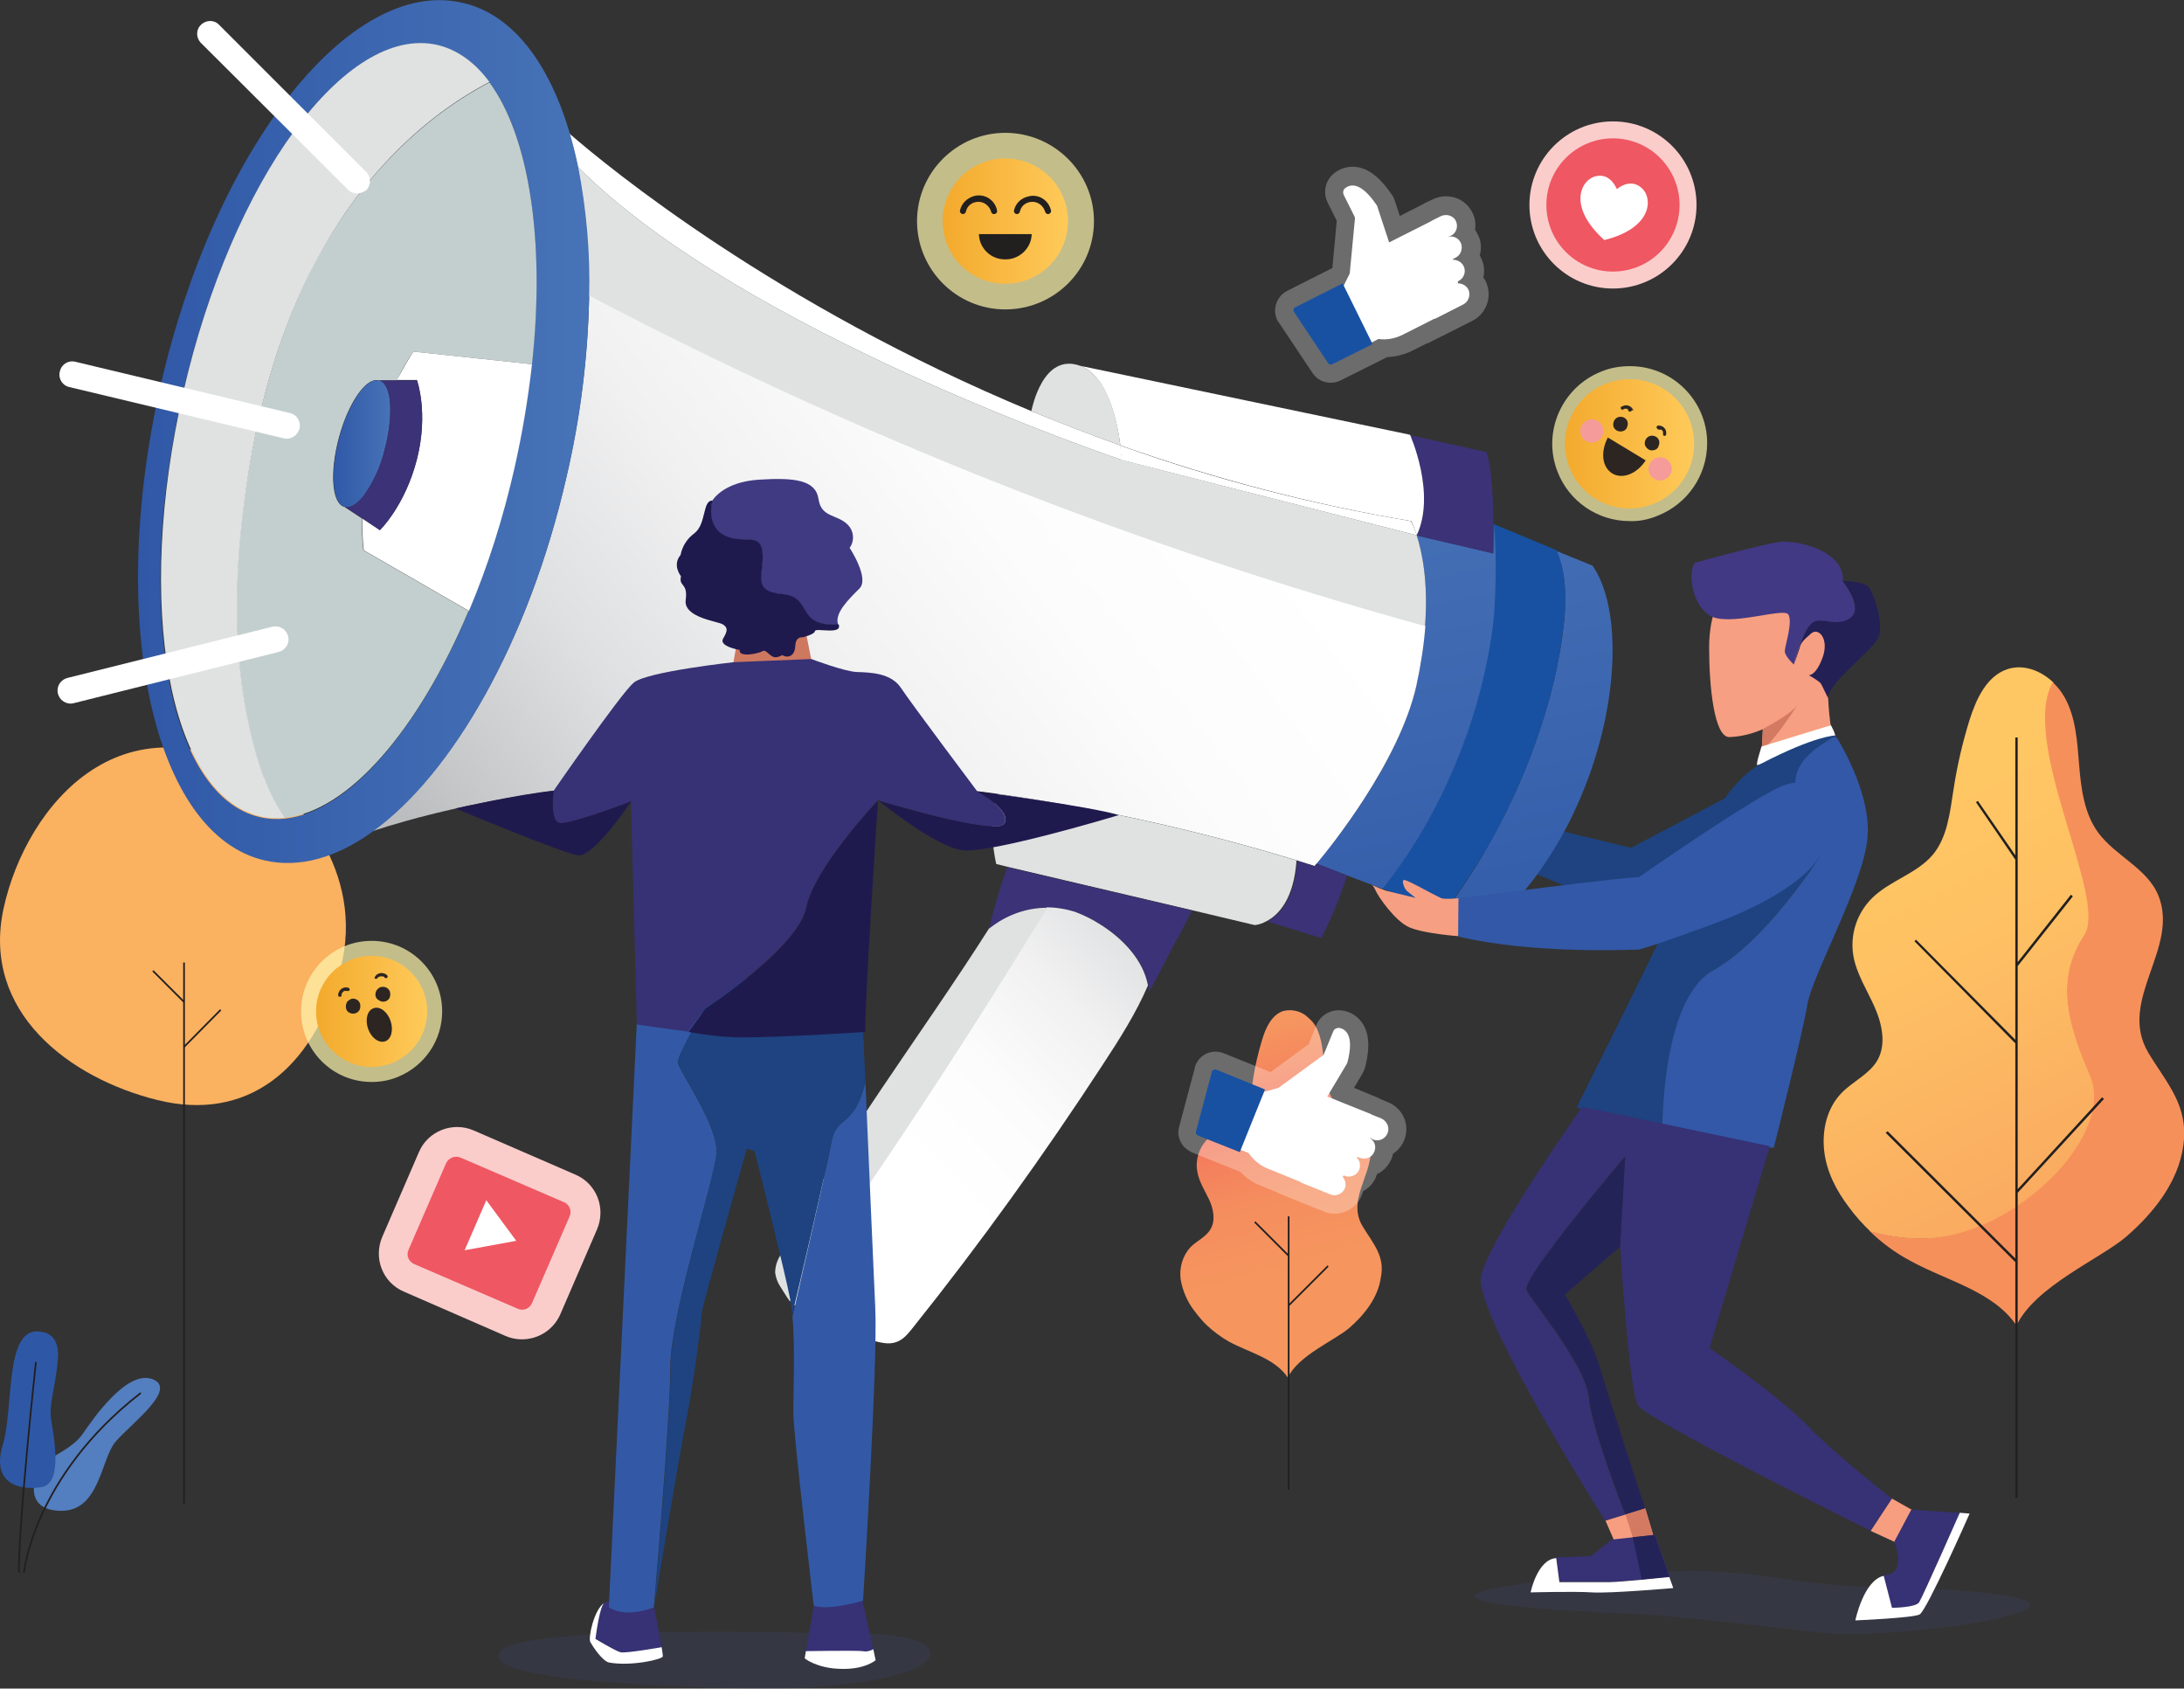 <?xml version="1.0" encoding="utf-8"?>
<!-- Generator: Adobe Illustrator 23.0.3, SVG Export Plug-In . SVG Version: 6.00 Build 0)  -->
<svg version="1.1" id="Layer_1" xmlns="http://www.w3.org/2000/svg" xmlns:xlink="http://www.w3.org/1999/xlink" x="0px" y="0px"
	 viewBox="0 0 554.2 428.4" style="enable-background:new 0 0 554.2 428.4;" xml:space="preserve">
<rect x="0" y="0" width="554.2" height="428.4" fill="#333333" stroke="none"/>
<style type="text/css">
	.st0{fill:#FAB160;}
	.st1{fill:none;stroke:#231F20;stroke-width:0.43;stroke-miterlimit:10;}
	.st2{fill:url(#SVGID_1_);}
	.st3{fill:#F6905A;}
	.st4{fill:#221F1F;}
	.st5{fill:url(#SVGID_2_);}
	.st6{fill:none;stroke:#221F1F;stroke-width:0.43;stroke-miterlimit:10;}
	.st7{opacity:0.15;fill:#4351A2;enable-background:new    ;}
	.st8{fill:#1E4380;}
	.st9{fill:url(#SVGID_3_);}
	.st10{fill:#1851A2;}
	.st11{fill:url(#SVGID_4_);}
	.st12{fill:#3B3277;}
	.st13{fill:#DFE2E1;}
	.st14{fill:url(#SVGID_5_);}
	.st15{fill:#FFFFFF;}
	.st16{fill:url(#SVGID_6_);}
	.st17{fill:url(#SVGID_7_);}
	.st18{fill:#C3CFCE;}
	.st19{fill:url(#SVGID_8_);}
	.st20{fill:#F79F82;}
	.st21{fill:#D47A62;}
	.st22{fill:#413984;}
	.st23{fill:#232055;}
	.st24{fill:#3258A7;}
	.st25{fill:#373175;}
	.st26{fill:#242358;}
	.st27{fill:#F79E81;}
	.st28{fill:#CE7860;}
	.st29{fill:#403A82;}
	.st30{fill:#1F1A4D;}
	.st31{fill:#3359A6;}
	.st32{opacity:0.28;fill:#FFFFFF;enable-background:new    ;}
	.st33{opacity:0.71;fill:#FDF5AD;enable-background:new    ;}
	.st34{fill:url(#SVGID_9_);}
	.st35{fill:#F59B9A;}
	.st36{fill:#2C2522;}
	.st37{fill:url(#SVGID_10_);}
	.st38{fill:#FACDCB;}
	.st39{fill:#EF5763;}
	.st40{fill:url(#SVGID_11_);}
	.st41{fill:#537EBF;}
	.st42{fill:#2E58A6;}
	.st43{fill:none;stroke:#221F1F;stroke-width:0.43;stroke-linecap:round;stroke-miterlimit:10;}
</style>
<g>
	<g>
		<g id="Layer_1-2">
			<path class="st0" d="M70.1,199.5c3.2,2.2,23.2,20.8,16.2,46.6s-24,38.5-46.3,33s-44.8-22.3-39.1-48.6S31.9,173.5,70.1,199.5z"/>
			<line class="st1" x1="46.7" y1="244.2" x2="46.7" y2="381.5"/>
			<line class="st1" x1="46.7" y1="265.6" x2="56" y2="256.2"/>
			<line class="st1" x1="46.7" y1="254.2" x2="38.8" y2="246.3"/>
			<g id="tree">
				<linearGradient id="SVGID_1_" gradientUnits="userSpaceOnUse" x1="543.328" y1="335.262" x2="476.548" y2="203.822">
					<stop  offset="0" style="stop-color:#F79A5F"/>
					<stop  offset="0.29" style="stop-color:#FAAC61"/>
					<stop  offset="0.71" style="stop-color:#FEC063"/>
					<stop  offset="1" style="stop-color:#FFC764"/>
				</linearGradient>
				<path class="st2" d="M490.2,314.2c21.8-1.4,47-26,40.3-41.3s-8.2-25.3-1.4-35.6c6.1-9.4-16.6-48.9-8-64.1
					c-3.2-3.1-7.7-4.8-11.8-3.4c-5.2,1.8-7.8,7.5-9.5,12.8c-1.8,5.8-3.2,11.8-4.1,17.8c-0.9,5.7-1.5,11.9-5.2,16.4
					c-4.1,4.9-11,6.6-15.5,11.1c-3.8,3.8-5.6,9.2-4.7,14.6c0.8,4.6,3.5,8.7,5.4,13s3,9.5,0.7,13.5c-2.1,3.6-6.2,5.3-9.1,8.3
					c-3.7,3.8-5,9.4-4.4,14.7s3.1,10.1,6.3,14.3c1.6,2.2,3.5,4.3,5.5,6.2C479.7,313.9,484.9,314.5,490.2,314.2z"/>
				<path class="st3" d="M511.7,336.3c4.7-10,21.4-17,27.9-22.6c6.8-5.9,13.1-13.7,14.4-22.9c1.5-10.3-4.1-15.8-8.9-23.8
					c-7.8-13.3,8-26.4,2.6-39.8c-2.8-6.9-10.9-10-15.3-16c-3.5-4.8-4.3-11-4.8-17s-0.8-12.1-3.7-17.3c-0.8-1.4-1.8-2.7-3-3.8
					c-8.6,15.2,14.1,54.8,8,64.1c-6.7,10.3-5.2,20.4,1.4,35.6s-18.5,39.9-40.3,41.3c-5.3,0.3-10.6-0.3-15.6-1.8
					c3.1,3,6.6,5.6,10.4,7.6C494.3,325.1,505.8,327.6,511.7,336.3z"/>
				<polygon class="st4" points="533.9,278.8 533.4,278.4 512,301.7 512,245.1 526,227.4 525.5,227 512,244.1 512,187.1 
					511.4,187.1 511.4,217 501.9,203.2 501.4,203.5 511.4,218.1 511.4,263.8 486.2,238.4 485.8,238.8 511.4,264.7 511.4,319.3 
					479,287 478.5,287.4 511.4,320.2 511.4,380 512,380 512,302.6 				"/>
			</g>
			<g id="tree-2">
				<linearGradient id="SVGID_2_" gradientUnits="userSpaceOnUse" x1="308.949" y1="253.482" x2="337.879" y2="359.972">
					<stop  offset="0" style="stop-color:#F79C5F"/>
					<stop  offset="8.000000e-02" style="stop-color:#F6975F"/>
					<stop  offset="0.18" style="stop-color:#F5895E"/>
					<stop  offset="0.28" style="stop-color:#F2725D"/>
					<stop  offset="0.37" style="stop-color:#F4815D"/>
					<stop  offset="0.48" style="stop-color:#F58E5E"/>
					<stop  offset="0.64" style="stop-color:#F6955E"/>
					<stop  offset="1" style="stop-color:#F6975E"/>
				</linearGradient>
				<path class="st5" d="M345.7,311c-4.4-7.5,4.5-14.8,1.5-22.3c-1.5-3.9-6.1-5.6-8.5-9c-2-2.7-2.4-6.2-2.7-9.5s-0.5-6.8-2.1-9.7
					c-0.4-0.8-1-1.5-1.7-2.1c-1.7-1.8-4.2-2.5-6.6-1.9c-2.9,1-4.4,4.2-5.3,7.2c-1,3.3-1.8,6.6-2.3,9.9c-0.5,3.2-0.8,6.7-2.9,9.2
					c-2.3,2.7-6.1,3.7-8.7,6.2c-2.1,2.1-3.1,5.2-2.6,8.1c0.4,2.6,1.9,4.9,3,7.2s1.7,5.3,0.4,7.5c-1.1,2-3.5,3-5.1,4.6
					c-2,2.2-2.9,5.2-2.5,8.2c0.5,2.9,1.7,5.7,3.5,8c0.9,1.2,1.9,2.4,3,3.5c1.8,1.7,3.7,3.1,5.8,4.3c5.2,2.8,11.6,4.2,14.9,9.1
					c2.6-5.6,12-9.5,15.6-12.6c3.8-3.3,7.3-7.7,8-12.8C351.5,318.6,348.4,315.5,345.7,311z"/>
			</g>
			<line class="st6" x1="327" y1="308.6" x2="327" y2="377.9"/>
			<line class="st6" x1="327" y1="331.2" x2="337" y2="321.2"/>
			<line class="st6" x1="327" y1="318.6" x2="318.4" y2="310"/>
			<g id="shadow">
				<path class="st7" d="M211.6,414.4c0,0,22.7-1,24.4,4.6s-21.7,10-46.3,9.4s-68-2.3-62.8-9.4S211.6,414.4,211.6,414.4z"/>
				<path class="st7" d="M485.4,402.8c0,0,33.7,1.3,29.5,5s-38.4,8-53,6.4s-37.1-4.4-48.3-4.8s-71.6-3.2-16.7-8.8
					S443.6,402.9,485.4,402.8z"/>
			</g>
			<path class="st8" d="M454.4,193.7l-40.5,21.4l-36.5-8.8l-3.5,8.8c0,0,36.5,15.5,41.7,16.5s44.3-11,47.2-20.1
				S460.6,190.8,454.4,193.7z"/>
			<g id="mic">
				<linearGradient id="SVGID_3_" gradientUnits="userSpaceOnUse" x1="400.75" y1="260.038" x2="370.07" y2="107.258">
					<stop  offset="0" style="stop-color:#3058A7"/>
					<stop  offset="1" style="stop-color:#4773B7"/>
				</linearGradient>
				<path class="st9" d="M404.1,143.5c11.6,16.6,3.8,66.2-27,92.4l-10.8-4.2c15.1-19.4,27.2-47.1,30.3-71.4
					c0.9-6.9,1.1-14.2-1.6-20.5L404.1,143.5z"/>
				<path class="st10" d="M395,139.6c2.7,6.3,2.5,13.6,1.6,20.5c-3,24.4-15.1,52-30.3,71.4l-15.6-6.1c15-18.5,25.4-43.9,28.1-67.4
					c1-8.7,0.8-23.2,0.1-25.1l0,0L395,139.6z"/>
				<linearGradient id="SVGID_4_" gradientUnits="userSpaceOnUse" x1="374.478" y1="265.309" x2="343.808" y2="112.529">
					<stop  offset="0" style="stop-color:#3058A7"/>
					<stop  offset="1" style="stop-color:#4773B7"/>
				</linearGradient>
				<path class="st11" d="M341.8,222.1l-7.7-3l0,0c3.3-3.9,20.9-25.5,25.2-44.9c1.2-5,1.9-10.1,2.3-15.2c0.9-11.4-0.8-19.1-2.1-23.2
					l19.4,4.6c0,0,0.1-3.2,0.1-7.4c0.6,1.9,0.9,16.4-0.1,25.1c-2.8,23.6-13.2,48.9-28.1,67.4L341.8,222.1z"/>
				<path class="st12" d="M379,133L379,133c0,4.2-0.1,7.4-0.1,7.4l-19.4-4.5c5-10.6-1.7-25.5-1.7-25.5l19.4,4.3
					C378.6,118.7,378.9,126.9,379,133z"/>
				<path class="st13" d="M359.5,135.8c1.3,4.1,3,11.7,2.1,23.2h-0.3c-73.4-20.3-144.5-48.4-211.9-83.8c0.2-11-0.7-22-2.8-32.9
					c41.7,42.1,138.1,74.4,138.1,74.4L359.5,135.8z"/>
				<linearGradient id="SVGID_5_" gradientUnits="userSpaceOnUse" x1="126.829" y1="236.789" x2="300.439" y2="101.379">
					<stop  offset="0" style="stop-color:#BBBDBF"/>
					<stop  offset="7.000000e-02" style="stop-color:#C6C7C9"/>
					<stop  offset="0.28" style="stop-color:#DFE0E1"/>
					<stop  offset="0.5" style="stop-color:#F1F1F2"/>
					<stop  offset="0.74" style="stop-color:#FCFCFC"/>
					<stop  offset="1" style="stop-color:#FFFFFF"/>
				</linearGradient>
				<path class="st14" d="M334.1,219.1L334.1,219.1c-0.3,0.4-0.5,0.6-0.5,0.6l-4.5-1.4c-24.8-7.6-50.2-13.2-75.9-16.9
					c-83-11.6-139.7,3.2-158.8,9.5c20.4-14.6,39.8-48.2,49.3-89.8c3.5-15.1,5.5-30.5,5.8-46.1c67.4,35.4,138.5,63.5,211.9,83.8h0.3
					c-0.4,5.1-1.2,10.2-2.3,15.2C355,193.5,337.4,215.2,334.1,219.1z"/>
				<path class="st15" d="M357.8,110.3c0,0,6.7,14.9,1.7,25.5c-0.4-1.2-0.8-2.4-1.4-3.6c-25.1-4.2-49.8-10.7-73.8-19.2
					c-0.8-6-3.2-17.6-10.2-20.2L357.8,110.3z"/>
				<path class="st15" d="M359.5,135.8l-74.9-19.1c0,0-0.1-1.5-0.4-3.7c24,8.6,48.7,15,73.8,19.2
					C358.7,133.4,359.1,134.6,359.5,135.8z"/>
				<path class="st12" d="M334.1,219.1l7.7,3c-1.7,5.5-3.9,10.8-6.5,15.9l-13.7-4.2c2.9-1.5,6.9-5.4,7.6-15.4l4.5,1.4
					C333.6,219.7,333.8,219.5,334.1,219.1z"/>
				<path class="st13" d="M255.6,219.9l-2.8-0.7c0,0-2.6-10.8,0.3-17.8c25.7,3.7,51.1,9.3,75.9,16.9c-0.7,10-4.7,13.9-7.6,15.4
					c-0.9,0.5-1.9,0.9-3,1l-16-3.8L255.6,219.9z"/>
				<path class="st12" d="M291.4,250c-1.3-6.5-6.4-11.9-12-15.4c-2-1.3-4.2-2.4-6.5-3.2c-2.3-0.8-4.7-1.1-7.1-1.1
					c-5.4,0-10.5,1.9-14.7,5.3H251c0-0.1,0.1-0.3,0.1-0.4c1.2-5.2,2.7-10.2,4.5-15.2l46.9,11c-0.6,1.2-1.3,2.5-1.9,3.7l-2.8,5.2
					c-2,3.9-4.1,7.8-6.2,11.8C291.6,251.1,291.5,250.5,291.4,250z"/>
				<linearGradient id="SVGID_6_" gradientUnits="userSpaceOnUse" x1="315.547" y1="219.601" x2="234.527" y2="297.151">
					<stop  offset="0" style="stop-color:#BBBDBF"/>
					<stop  offset="7.000000e-02" style="stop-color:#C6C7C9"/>
					<stop  offset="0.28" style="stop-color:#DFE0E1"/>
					<stop  offset="0.5" style="stop-color:#F1F1F2"/>
					<stop  offset="0.74" style="stop-color:#FCFCFC"/>
					<stop  offset="1" style="stop-color:#FFFFFF"/>
				</linearGradient>
				<path class="st16" d="M279.3,234.6c5.7,3.6,10.8,9,12,15.4c-3,7-7.2,13.6-11.4,20c-15,23-31.1,45.4-48.3,66.9
					c-1.2,1.5-2.4,3-4.2,3.6c-1.9,0.7-4,0.1-6-0.4c-7.4-2.1-15.2-4.4-20.7-9.8c-0.1-0.1-0.2-0.2-0.3-0.4c-0.1-0.2-0.2-0.4-0.3-0.6
					l0.2-0.1c22.9-32.2,44.7-65.2,65.3-99c2.4,0,4.8,0.4,7.1,1.1C275.1,232.2,277.3,233.3,279.3,234.6z"/>
				<path class="st15" d="M284.3,113c0.3,2.2,0.4,3.7,0.4,3.7s-96.4-32.3-138.1-74.4l0,0c-0.6-2.9-1.3-5.7-2.1-8.4
					c9.8,8.5,52.2,43.4,117.2,70.4l0,0C269,107.3,276.5,110.2,284.3,113z"/>
				<path class="st13" d="M274.1,92.8c7.1,2.6,9.5,14.2,10.2,20.2c-7.8-2.8-15.4-5.7-22.6-8.7l0,0
					C261.9,103.6,264.6,89.4,274.1,92.8z"/>
				<path class="st13" d="M251,235.6L251,235.6c4.2-3.4,9.4-5.3,14.7-5.3c-20.5,33.8-42.3,66.8-65.2,99l-0.2,0.1
					c0.1,0.2,0.2,0.4,0.3,0.6l-0.2,0.1c-0.9-1.2-1.6-2.5-2.4-3.7c-0.7-1-1.1-2.2-1.3-3.5c0-1.6,0.5-3.1,1.3-4.4
					c15.1-29.3,35.5-55.4,53.2-83.3C251.1,235.3,251,235.4,251,235.6z"/>
				<linearGradient id="SVGID_7_" gradientUnits="userSpaceOnUse" x1="35.026" y1="109.455" x2="149.548" y2="109.455">
					<stop  offset="0" style="stop-color:#3058A7"/>
					<stop  offset="1" style="stop-color:#4773B7"/>
				</linearGradient>
				<path class="st17" d="M124.2,20.9c-3.6-5-8.1-8.3-13.2-9.4C87.8,6.1,58.9,45.6,46.4,99.7s-3.8,102.2,19.5,107.6
					c2.1,0.5,4.2,0.6,6.3,0.4c16.1-1.6,33.9-22.2,46.7-52.6c4.9-11.6,8.7-23.7,11.5-36c2-8.8,3.5-17.7,4.5-26.6
					C138.4,61.3,134.3,34.6,124.2,20.9z M144.6,33.9c0.8,2.7,1.5,5.5,2.1,8.4l0,0c2.1,10.8,3.1,21.8,2.8,32.9
					c-0.3,15.5-2.2,30.9-5.8,46.1c-9.6,41.6-28.9,75.2-49.3,89.8c-9.1,6.5-18.4,9.2-27.2,7.2C38.8,211.8,27,157.7,40.8,97.6
					S88.9-5.9,117.3,0.7C129.9,3.5,139.3,15.8,144.6,33.9L144.6,33.9z"/>
				<path class="st18" d="M124.2,20.9c10.1,13.7,14.2,40.4,10.8,71.5l-30.1-3.2c-1.6,2.3-3,4.8-4.2,7.3h-4.6c-0.4-0.1-0.8-0.1-1.2,0
					l0,0c-3,0.7-6.8,6.7-8.9,14.5c-2.4,8.9-1.8,16.8,1.4,17.6l4.4,2.9c0,2.7,0.1,5.4,0.4,8.1l26.7,15.4l0,0
					c-12.8,30.4-30.6,50.9-46.7,52.5c-3.8-5.4-6.1-11.7-7.8-18.1c-5.5-20.4-5.2-42-2.4-62.9c2.9-21.2,8.4-42.2,18.5-61
					C90.6,47,105.5,30.7,124.2,20.9z"/>
				<path class="st15" d="M104.9,89.2l30.1,3.2c-1,8.9-2.5,17.8-4.5,26.6c-2.8,12.3-6.6,24.4-11.5,36l0,0l-26.7-15.4
					c-0.3-2.7-0.4-5.4-0.4-8.1l4.5,3c0,0,6.4-6.2,9.4-18s0-20.1,0-20.1h-5.1C102,94,103.4,91.5,104.9,89.2z"/>
				<path class="st13" d="M111,11.4c5.1,1.2,9.6,4.5,13.2,9.4c-18.7,9.8-33.6,26.1-43.6,44.7c-10.2,18.8-15.7,39.8-18.5,61
					c-2.8,21-3.1,42.5,2.4,62.9c1.7,6.4,4,12.7,7.8,18.1c-2.1,0.2-4.3,0.1-6.3-0.4c-23.2-5.4-31.9-53.5-19.5-107.6
					S87.8,6.1,111,11.4z"/>
				<linearGradient id="SVGID_8_" gradientUnits="userSpaceOnUse" x1="84.598" y1="112.554" x2="99.008" y2="112.554">
					<stop  offset="0" style="stop-color:#3058A7"/>
					<stop  offset="1" style="stop-color:#4773B7"/>
				</linearGradient>
				<path class="st19" d="M98.8,100.7c-0.4-2.3-1.3-3.9-2.6-4.2H95c-3,0.7-6.8,6.7-8.9,14.5c-2.4,8.9-1.8,16.8,1.4,17.6
					c1.4,0.4,3-0.7,4.7-2.7c2.6-3.6,4.4-7.6,5.4-11.8C99,108.9,99.3,104.1,98.8,100.7z"/>
				<path class="st12" d="M105.8,96.5h-9.6c1.3,0.4,2.2,1.9,2.6,4.2c0.6,3.3,0.2,8.2-1.2,13.4c-1,4.2-2.9,8.3-5.4,11.8
					c-1.6,2-3.3,3.1-4.7,2.7l4.4,2.9l4.5,3c0,0,6.4-6.2,9.4-18S105.8,96.5,105.8,96.5z"/>
				<path class="st15" d="M90.6,49.1c-0.9,0-1.7-0.4-2.3-1L51,10.9c-1.3-1.3-1.3-3.4,0-4.6c1.3-1.3,3.4-1.3,4.6,0l0,0l37.3,37.3
					c1.3,1.3,1.3,3.4,0,4.7C92.2,48.7,91.4,49.1,90.6,49.1L90.6,49.1z"/>
				<path class="st15" d="M72.8,111.3c-0.3,0-0.5,0-0.8-0.1l-54.4-13c-1.8-0.4-2.9-2.2-2.4-4c0.4-1.8,2.2-2.9,4-2.4l0,0l54.4,13
					c1.8,0.4,2.8,2.2,2.4,4C75.5,110.3,74.2,111.3,72.8,111.3L72.8,111.3z"/>
				<path class="st15" d="M17.9,178.5c-1.8,0-3.3-1.5-3.3-3.3c0-1.5,1-2.8,2.5-3.2l52-13c1.8-0.4,3.5,0.6,4,2.4s-0.6,3.5-2.4,4l0,0
					l-52,13C18.4,178.5,18.2,178.5,17.9,178.5z"/>
			</g>
			<g id="man_1">
				<g id="head">
					<path class="st20" d="M463.9,172c2.2-3.8,3-8.3,2.4-12.7c-1.1-9-16.2-22.4-29.1-8.5c0,0-3.5,3.8-3.5,13.6s1.3,22.6,5.1,22.6
						c2.9-0.1,5.8-0.8,8.5-2c-0.1,3.7-0.4,7.9-0.8,8.8l18.5-7C464.1,181.9,463.7,176.9,463.9,172z"/>
					<path class="st21" d="M447.4,184.9c0,0,7-3.6,8.8-6.1c0,0-3.7,5.6-5.5,7.7s-3.7,4.4-3.7,4.4L447.4,184.9z"/>
					<path class="st22" d="M459.6,158.3c2.5-2.2,6.3,1.2,9.9-1.4s-1.9-9.4-1.9-9.4c0.7-7.7-11.6-10.6-16.1-10s-21.5,5.3-21.5,5.3
						c-1.5,2.4-1,9.9,3.6,13.2s19-2,20.2-0.1s-0.9,8-0.9,9.3s2.3,3.4,2.3,3.4S457.1,160.5,459.6,158.3z"/>
					<path class="st23" d="M459.6,160.7c1.9-1.6,4.6,1.4,2.9,6.1s-3.5,4.5-3.5,4.5s2.7,1.5,3.1,2.2s1.8,3.7,1.8,3.7
						c-0.4-3.7,11.4-12.1,12.8-15.6s-1.2-10.8-2.4-12.5s-6.7-1.7-6.7-1.7s5.6,6.8,1.9,9.4s-7.4-0.8-9.9,1.4s-4.3,10.2-4.3,10.2
						l1.3-3.8C457,162.9,457.7,162.4,459.6,160.7z"/>
					<path class="st15" d="M447,189.4c0,0-1.5,4.6-1.1,4.7s19.7-6.4,19.8-7.2s-1.1-2.9-1.1-2.9L447,189.4z"/>
				</g>
				<g id="top">
					<path class="st8" d="M434.7,246.2c13.6-7.7,27.2-29,27.2-29c-2.6-5.4-4.7-11-6.1-16.8c-1.9-8.4,9.9-13.4,9.9-13.4l0.5,0.3
						l-0.5-0.7c0,0-5,0-18.7,7.1s-23,37.4-24,40.5s-22.9,46.7-22.9,46.7s12,5.4,18.9,7.1c0.8,0.2,1.7,0.4,2.8,0.5l0,0
						C421.9,288.5,421.1,253.9,434.7,246.2z"/>
					<path class="st24" d="M458.6,255c1.1-7.3,14.3-30.7,15.3-42.5c0.9-10.3-5.9-22.2-7.7-25.2l-0.5-0.3c0,0-11.9,5-9.9,13.4
						c1.5,5.8,3.5,11.4,6.1,16.8c0,0-13.6,21.4-27.2,29s-12.9,42.3-12.9,42.3l0,0c9.1,1.5,28.3,2.7,28.3,2.7S457.4,262.3,458.6,255z
						"/>
					<path class="st24" d="M415.8,222.6c0,0,29.2-20.4,36.7-23.3s13.3,2.5,11.5,12.9s-19,18.2-26.1,21s-21.2,7.7-22.1,7.7
						s-26.5,1.3-45.7-3.3c0,0-1.8-7.2,0-9.6C370.1,227.9,415,222.1,415.8,222.6z"/>
				</g>
				<g id="bottom">
					<path class="st25" d="M474.7,388.4l5.4-8.2c0,0-14.2-11-21.3-18.4s-25-19.8-25-19.8l15.3-51.2l-47.6-10
						c0,0-23.9,33.8-25.7,43.1s31.5,61.9,31.5,61.9l5.1-1.5c0,0-8.5-21.5-9.3-29.8s-14.5-24.3-15.8-27.2s25.1-34,25.1-34l-1.3,22.9
						c0,0,2.3,36.6,4.5,40.3S474.7,388.4,474.7,388.4z"/>
					<path class="st26" d="M387.4,327.3c1.4,2.9,15,18.9,15.8,27.2s9.3,29.8,9.3,29.8l5-1.5c0,0-9.7-29.6-11.6-36.2
						s-8.8-18.2-8.8-18.2l14-12.1l1.3-22.9C412.5,293.3,386,324.4,387.4,327.3z"/>
				</g>
				<g id="feet">
					<polygon class="st27" points="474.7,388.4 481,391.3 485.4,383.2 480.1,380.2 					"/>
					<polygon class="st27" points="417.5,382.7 419.7,390.1 410.4,392.7 407.4,385.8 					"/>
					<polygon class="st21" points="412.5,384.3 414.8,391.5 419.7,390.1 417.5,382.7 					"/>
				</g>
				<g id="shoes">
					<path class="st25" d="M487,406.5c0.9-1.4,10.3-22.7,10.3-22.7l2.5,0.2l-14.8-1l-4.3,8.1c0,0,3.3,8-2.2,8.5
						c-0.2,0-0.4,0.1-0.6,0.1l2.1,8.1C480.1,407.9,486.1,407.9,487,406.5z"/>
					<path class="st15" d="M470.8,411.1c0,0,14.5-0.6,16.3-1.5s12.7-25.6,12.7-25.6l-2.5-0.2c0,0-9.4,21.3-10.3,22.7
						s-6.9,1.4-6.9,1.4l-2.1-8.1C472.9,400.9,470.8,411.1,470.8,411.1z"/>
					<path class="st25" d="M408.5,401.3c2.7,0,15.2-1.3,15.2-1.3l-3.7-10.6l-11,1.2l-5.3,4.2l-8.8,0.3l0.8,6.1L408.5,401.3
						L408.5,401.3z"/>
					<polygon class="st15" points="423.6,400 423.6,400 424.6,402.8 					"/>
					<path class="st15" d="M388.4,404c0,0,11.1-0.3,15.6,0s20.6-1.1,20.6-1.1l-1-2.8c0,0-12.5,1.3-15.2,1.3h-12.7l-0.8-6.1
						C390.1,395.6,388.4,404,388.4,404z"/>
					<polygon class="st26" points="414.3,390 416.6,400.7 423.6,400 419.9,389.4 					"/>
				</g>
				<path id="hand" class="st20" d="M370.1,227.9c0,0-3.5,0.3-4.3,0s-5-2.6-6-3.1s-3.4-1.8-3.7-1.5s0.1,2.1,1.1,2.9s2,1.6,2,1.6
					l-7.4-1.8c-1.2-0.4-2.4-0.9-3.5-1.4c-0.4-0.3,0.3,0.2,0.8,1.4s4.8,7.7,8.6,9.3s12.3,2.2,12.3,2.2L370.1,227.9z"/>
			</g>
			<g id="man_2">
				<g id="head-2">
					<polygon class="st28" points="187.6,159.7 186,168.6 206,168 203.9,157.4 					"/>
					<path class="st29" d="M183.5,135.8c4.6,2.6,9.4-1,9.9,4.5s-3.1,9.8,5,10.5s3.2,8.4,14.3,7.7c-1.1-2.9,2.8-6.6,5.4-9.2
						s-2.5-10.3-2.5-10.3c1.3-1.8,1.1-4.3-0.5-5.9c-2.7-2.7-6.7-1.7-7.4-6.5s-6-5.5-15.2-4.9s-11.8,5.4-11.8,5.4
						S178.9,133.2,183.5,135.8z"/>
					<path class="st30" d="M176.2,135.3c-1.8,1.3-3.1,3.3-3.5,5.5c-2.2,2.6,0.1,5.4,0.1,5.4c-0.6,2.8,1.8,1.5,1.2,6s8.1,5.4,9.4,6.2
						s1.3,1.6,0.1,3.6s4.2,2.9,4.2,2.9c-0.3,2.1,5.1,0.8,5.8,0.3s1.6,0.9,2.6,1.4s2.4-0.4,2.4-0.4c1.5,0.9,3.2,0.2,3.3-2.3
						s1.8-2.2,1.8-2.2s3.1-0.7,3.2-1.6s7.1,1.1,6-1.7c-11.1,0.7-6.3-7-14.3-7.7s-4.5-5-5-10.5s-5.3-1.9-9.9-4.5s-2.8-8.7-2.8-8.7
						C178.2,126.9,179.3,132.9,176.2,135.3z"/>
				</g>
				<g id="shoes-2">
					<path class="st25" d="M218.9,419c0.9,0.2,1.9,0,2.7-0.5l0,0l-2.7-12.3l-12.4,1.2l-2,11.6l0,0C204.5,419,217,418.8,218.9,419z"
						/>
					<path class="st15" d="M213.4,423.4c6.1,0.2,8.8-2.2,8.8-2.2l-0.6-2.8l0,0c-0.8,0.5-1.8,0.7-2.7,0.5c-2-0.2-14.4,0-14.4,0l0,0
						l-0.3,1.8C204.2,420.8,207.4,423.3,213.4,423.4z"/>
					<path class="st25" d="M151.1,415.8c0,0,5.1,3.1,6.4,3.4s10.4-1.3,10.4-1.3c-0.6-3.6-1.9-10.2-1.9-10.2s-9.4-2.4-12.3-1.2
						c-0.1,0.1-0.3,0.1-0.4,0.2C152.1,407.7,151.1,415.8,151.1,415.8z"/>
					<path class="st15" d="M149.8,416.6c0.6,1.1,3.1,4.9,4.8,5.2c5.5,1,13.6-0.8,13.6-1.6c0-0.2-0.1-1.1-0.3-2.3
						c0,0-9.1,1.6-10.4,1.3s-6.4-3.4-6.4-3.4s1-8.1,2.2-9.1C150.7,408.4,149.2,415.6,149.8,416.6z"/>
				</g>
				<g id="bot">
					<path class="st31" d="M181.8,293c0.8-7.1-9.8-21.6-9.8-23.5s6-12.1,6-12.1c0.4-2.8,2.2-6,4.8-9.3l-20.6-1.3l-7.7,161
						c4.6,2.9,11.4,0,11.4,0s4.2-48,4.2-61.1S181,300.1,181.8,293z"/>
					<path class="st31" d="M222.1,331.7c-0.4-8.4-1.6-36.4-2.5-57.2c-2.7,11.5-7.3,8.6-8.5,14.8c-1.7,8.7-10,44.7-10,44.7l0,0
						c0.7,8,0.2,19.5,0.2,24.2c0,5.6,5.2,49.2,5.2,49.2c3.9,1.3,12.5-1.3,12.5-1.3S222.8,345.6,222.1,331.7z"/>
					<path class="st8" d="M211.1,289.3c1.2-6.2,5.8-3.3,8.5-14.8c-0.6-13.6-1.1-24.2-1.1-24.2l-35.7-2.3c-2.7,3.2-4.5,6.5-4.8,9.3
						c0,0-6,10.2-6,12.1s10.6,16.4,9.8,23.5s-11.6,40.5-11.6,53.6s-4.2,61.1-4.2,61.1s5.8-35.3,8.1-47.1s4-26.5,4-27.6
						s11.4-41.5,11.4-41.5l2,0.7c0,0,7.9,31.4,9,37.5c0.2,1.2,0.4,2.6,0.5,4l0,0C201,333.9,209.4,298,211.1,289.3z"/>
				</g>
				<g id="top-2">
					<path class="st25" d="M254.9,208.9c1.7-3.5-6.9-8.1-6.9-8.1s-16.9-22.5-19.4-26.3s-7.9-3.9-11.1-4s-11.6-3.3-11.6-3.3
						l-19.7,0.8c0,0-22.1,2.4-25.4,5.2s-20.3,27.4-20.3,27.4s-1.1,7.8,1.6,8.2s18-5.5,18-5.5l1.5,56.6c0,0,5.6,0.9,13,1.8l4.3-5.9
						c0,0,23.6-15.3,25.7-25.6s18.2-27.2,18.2-27.2S253.1,212.4,254.9,208.9z"/>
					<path class="st30" d="M248,200.8c0,0,8.7,4.7,6.9,8.1s-32-5.8-32-5.8s14.2,11.6,21.2,12.6s39.8-8.9,39.8-8.9
						C276.9,204.6,248,200.8,248,200.8z"/>
					<path class="st30" d="M179,255.9l-4.3,5.9c4.3,0.8,8.6,1.3,12.9,1.4c11.6,0,32-1.4,32-1.4c-0.4-4.6,3.2-58.7,3.2-58.7
						s-16.1,16.9-18.2,27.2S179,255.9,179,255.9z"/>
					<path class="st30" d="M142.1,208.8c-2.7-0.4-1.6-8.2-1.6-8.2c-8.9,0.9-24.9,4.5-24.9,4.5s27.1,11.4,31.1,11.9
						s13.5-13.7,13.5-13.7S144.8,209.2,142.1,208.8z"/>
				</g>
			</g>
			<g id="emoji">
				<path class="st15" d="M368.2,59.8c1.4-0.7,1.9-2.4,1.2-3.8c0-0.1-0.1-0.1-0.1-0.2c-0.8-1.2-2.4-1.6-3.8-0.9l-2.2,1.1l-0.1,0.1
					l-10.7,5.4l-3-9.1c0-0.1-0.1-0.3-0.2-0.4c-4-5.9-6.6-5.3-7.9-4.3c-0.6,0.4-0.7,1.2-0.4,1.8l2.7,5.4c0.1,0.2,0.2,0.5,0.1,0.8
					l-1.3,13.7l-1.7,3.4l6.3,14.6l2.7-1.4l0,0c2.1,0.3,4.1-0.1,6-1l8.3-4.2v0.1l7.1-3.6c1.3-0.6,2-2.2,1.5-3.6
					c-0.4-1.1-1.5-1.8-2.7-1.8l-0.1-0.5l0.2-0.1c1.4-0.7,2-2.4,1.3-3.8l0,0l0,0c-0.5-1-1.6-1.6-2.7-1.6v-0.2l0.6-0.3
					c1.3-0.6,1.9-2.1,1.5-3.5c-0.5-1.4-1.9-2.2-3.4-1.8v0L368.2,59.8z"/>
				<path class="st32" d="M377.3,72.1c-0.2-0.6-0.5-1.2-0.9-1.7c0.4-1.7,0.2-3.5-0.6-5c-0.1-0.2-0.2-0.4-0.3-0.6
					c0.4-1.5,0.4-3-0.1-4.4c-0.3-0.7-0.6-1.4-1.1-2.1c0.3-1.8-0.1-3.6-1.1-5.1c-1.4-2.2-3.7-3.4-6.3-3.4c-1.2,0-2.4,0.3-3.4,0.8
					l-2.1,1l-0.1,0.1l-6.1,3.1l-1.3-4c-0.2-0.5-0.4-1.1-0.8-1.5c-3.2-4.7-6.4-7-9.9-7c-1.7,0-3.3,0.6-4.6,1.6
					c-2.3,1.8-3,4.9-1.7,7.5l2.3,4.6l-1.1,12l-11.5,5.8c-2.7,1.4-3.8,4.7-2.5,7.4c0.1,0.2,0.2,0.4,0.4,0.6l8.6,12.9
					c1,1.5,2.7,2.4,4.6,2.4c0.9,0,1.7-0.2,2.5-0.6l11.8-5.9c2.1-0.1,4.2-0.6,6.1-1.5l4.2-2.1v0.1l11.3-5.7
					C377,79.7,378.6,75.7,377.3,72.1z"/>
				<path class="st10" d="M348.3,87.3l-10.2,5.1c-0.4,0.2-0.9,0.1-1.1-0.3l-8.6-12.9c-0.3-0.4-0.2-1,0.3-1.3h0.1l11.9-6L348.3,87.3z
					"/>
				<path class="st15" d="M348.4,289.1c1.4,0.6,3.1-0.1,3.7-1.6c0-0.1,0.1-0.2,0.1-0.3c0.4-1.4-0.4-2.9-1.8-3.5l-2.3-0.9l-0.1-0.1
					l-11.2-4.5l4.9-8.2c0.1-0.1,0.1-0.3,0.2-0.4c1.8-6.9-0.4-8.5-2-8.8c-0.7-0.1-1.4,0.3-1.6,0.9l-2.3,5.6c-0.1,0.3-0.3,0.5-0.5,0.6
					l-11.1,8.1l-3.6,1l-6.8,14.4l2.8,1.1l0,0c1.2,1.7,2.8,3.1,4.7,3.9l8.6,3.5v0.1l7.4,3c1.4,0.6,2.9,0,3.6-1.2
					c0.6-1,0.4-2.3-0.4-3.2l0.3-0.4l0.2,0.1c1.4,0.6,3.1-0.1,3.7-1.5l0,0l0,0c0.4-1.1,0.2-2.3-0.6-3.1l0.1-0.2l0.6,0.2
					c1.3,0.6,2.9,0.1,3.6-1.2c0.7-1.3,0.4-2.9-0.9-3.7v-0.1L348.4,289.1z"/>
				<path class="st32" d="M345.2,304c0.3-0.6,0.5-1.2,0.7-1.8c1.5-0.8,2.7-2.1,3.3-3.7c0.1-0.2,0.1-0.4,0.2-0.6
					c2.1-1,3.6-2.9,4.1-5.2c3.4-2.2,4.4-6.8,2.2-10.2c-0.2-0.3-0.4-0.6-0.7-0.9c-0.8-0.9-1.8-1.6-2.9-2l-2.1-0.9l-0.1-0.1l-6.3-2.6
					l2.1-3.6c0.3-0.5,0.5-1,0.7-1.6c1.4-5.5,1-9.4-1.3-12c-1.1-1.3-2.6-2.1-4.3-2.4c-2.8-0.5-5.7,1-6.8,3.7l-1.9,4.8l-9.7,7.1
					l-11.9-4.8c-2.8-1.1-6,0.2-7.1,3c-0.1,0.2-0.2,0.4-0.2,0.7l-4,15c-0.5,1.8,0,3.6,1.2,5c0.6,0.6,1.3,1.1,2.1,1.5l12.2,4.9
					c1.5,1.5,3.2,2.8,5.2,3.5l4.4,1.8v0.1l11.7,4.7C339.3,308.8,343.3,307.4,345.2,304z"/>
				<path class="st10" d="M314.6,292.3l-10.6-4.2c-0.4-0.2-0.7-0.6-0.5-1.1l4-15c0.1-0.5,0.6-0.8,1.1-0.6h0.1l12.3,5L314.6,292.3z"
					/>
				<path class="st33" d="M413.5,132.2c-8.1,0-15.4-5-18.3-12.6c-3.9-10.1,1.2-21.5,11.3-25.4c2.2-0.9,4.6-1.3,7-1.3
					c10.8-0.1,19.7,8.7,19.7,19.5c0,8.2-5,15.5-12.7,18.5C418.3,131.8,415.9,132.3,413.5,132.2z"/>
				
					<linearGradient id="SVGID_9_" gradientUnits="userSpaceOnUse" x1="397.13" y1="112.554" x2="429.93" y2="112.554" gradientTransform="matrix(1 0 0 1 -3.423915e-02 8.911133e-03)">
					<stop  offset="0" style="stop-color:#F3AA2D"/>
					<stop  offset="1" style="stop-color:#FFCA5A"/>
				</linearGradient>
				<circle class="st34" cx="413.5" cy="112.6" r="16.4"/>
				<path class="st35" d="M422.3,121.7c-1.5,0.6-3.2-0.2-3.8-1.7c-0.6-1.5,0.2-3.2,1.7-3.8s3.2,0.2,3.8,1.7l0,0
					C424.6,119.4,423.9,121.1,422.3,121.7z"/>
				<path class="st35" d="M405,112.1c-1.5,0.6-3.2-0.2-3.8-1.7c-0.6-1.5,0.2-3.2,1.7-3.8s3.2,0.2,3.8,1.7l0,0
					C407.2,109.8,406.5,111.5,405,112.1L405,112.1z"/>
				<path class="st36" d="M414.5,104.2c-0.3-1-1.4-1.6-2.4-1.3c-0.2,0.1-0.5,0.2-0.7,0.3c-0.2,0.2-0.2,0.4,0,0.6
					c0.2,0.2,0.4,0.2,0.6,0l0,0h0.1l0.1-0.1l0,0l0,0h0.1h0.1h0.3h0.1h0.1l0,0l0,0l0.1,0.1l0,0l0,0l0.1,0.1v0.1l0,0l0.1,0.1v0.1
					c0,0,0,0.1,0,0c0.1,0.2,0.3,0.3,0.6,0.2c0.2-0.1,0.3-0.2,0.3-0.4L414.5,104.2z"/>
				<path class="st36" d="M420.6,108c1.1-0.2,2.1,0.6,2.2,1.6c0,0.2,0,0.5,0,0.7c-0.1,0.2-0.3,0.3-0.5,0.3s-0.3-0.3-0.3-0.5
					c0,0,0,0.1,0,0V110c0-0.1,0-0.1,0-0.2l0,0v-0.1v-0.1v-0.1c0-0.1,0-0.1-0.1-0.1l-0.1-0.1l0,0v-0.1l-0.1-0.1l0,0l0,0l-0.1-0.1l0,0
					l0,0h-0.2h-0.1l0,0h-0.2H421c-0.2,0-0.4-0.1-0.5-0.3c-0.2-0.2-0.2-0.4,0-0.6C420.5,108,420.6,108,420.6,108z"/>
				<path class="st36" d="M409.6,106.7c0.2-0.4,0.7-0.8,1.1-0.9c0.5-0.1,1-0.1,1.5,0.2c0.9,0.5,1.1,1.6,0.6,2.5l0,0l0,0v0.1
					c-0.5,0.9-1.7,1.1-2.6,0.6c-0.4-0.3-0.7-0.6-0.8-1.1C409.3,107.6,409.4,107.2,409.6,106.7z"/>
				<path class="st36" d="M417.6,111.5c0.2-0.4,0.7-0.8,1.1-0.9c0.5-0.1,1-0.1,1.5,0.2c0.9,0.5,1.1,1.6,0.6,2.5l0,0l0,0v0.1
					c-0.2,0.4-0.6,0.7-1.1,0.8s-1,0.1-1.4-0.2c-0.4-0.2-0.7-0.7-0.9-1.1C417.3,112.4,417.4,111.9,417.6,111.5z"/>
				<path class="st36" d="M417.6,116.8c-2.2,3.4-5.9,4.9-8.5,3.3s-3-5.5-1.1-9.1L417.6,116.8z"/>
				<path class="st33" d="M94.3,274.5c-9.9,0-17.9-8-17.9-17.9s8-17.9,17.9-17.9s17.9,8,17.9,17.9c0,7.3-4.4,13.8-11.2,16.6
					C98.9,274.1,96.6,274.5,94.3,274.5z"/>
				
					<linearGradient id="SVGID_10_" gradientUnits="userSpaceOnUse" x1="80.195" y1="256.568" x2="108.337" y2="256.568" gradientTransform="matrix(1 0 0 1 6.441710e-04 -4.577637e-03)">
					<stop  offset="0" style="stop-color:#F3AA2D"/>
					<stop  offset="1" style="stop-color:#FFCA5A"/>
				</linearGradient>
				<circle class="st37" cx="94.3" cy="256.6" r="14.1"/>
				<path class="st36" d="M99.1,259c0.8,2.3,0.2,4.7-1.4,5.2s-3.5-0.9-4.3-3.2s-0.2-4.7,1.4-5.2C96.3,255.2,98.3,256.6,99.1,259z"/>
				<path class="st36" d="M88.4,250.6c-0.6-0.2-1.3-0.1-1.8,0.3s-0.8,1-0.8,1.6c0,0.2,0.2,0.4,0.5,0.4c0.2,0,0.4-0.2,0.4-0.5l0,0
					v-0.1c0-0.1,0-0.1,0-0.2l0,0l0,0l0.1-0.1v-0.1l0.1-0.1l0.1-0.1l0,0l0.1-0.1l0.1-0.1l0,0l0,0l0.2-0.1h0.1h0.2h0.1H88h0.1
					c0,0,0.1,0,0,0c0.2,0.1,0.5,0,0.6-0.2S88.7,250.7,88.4,250.6L88.4,250.6z"/>
				<path class="st36" d="M95.1,247.9c0.5-1,1.7-1.3,2.7-0.8c0.2,0.1,0.3,0.2,0.5,0.4c0.1,0.2,0.1,0.5-0.1,0.6
					c-0.2,0.1-0.5,0.1-0.6-0.1l0,0l-0.1-0.1l-0.1-0.1l0,0h-0.1l-0.1-0.1h-0.1H97h-0.2h-0.1h-0.2l-0.2,0.1l0,0h-0.1
					c-0.1,0-0.1,0.1-0.1,0.1H96l0,0l-0.1,0.1l-0.1,0.1c0,0,0,0.1,0,0c-0.1,0.2-0.3,0.3-0.6,0.2C95.1,248.3,95,248.1,95.1,247.9z"/>
				<path class="st36" d="M87.8,255.8c-0.1-0.5,0-1,0.2-1.5c0.3-0.4,0.7-0.7,1.2-0.9c1-0.2,2,0.4,2.2,1.4l0,0l0,0v0.1
					c0.1,0.5,0,0.9-0.2,1.4c-0.6,0.9-1.7,1.1-2.6,0.6l0,0C88.2,256.7,87.9,256.3,87.8,255.8z"/>
				<path class="st36" d="M95.3,252.7c-0.2-1,0.4-2,1.4-2.3c0,0,0,0,0.1,0c1-0.2,2,0.4,2.2,1.4l0,0l0,0v0.1c0.1,0.5,0,0.9-0.2,1.4
					c-0.3,0.4-0.7,0.7-1.2,0.8c-0.5,0.1-1,0-1.4-0.3C95.6,253.5,95.4,253.1,95.3,252.7z"/>
				<path class="st38" d="M132.4,339.8c-1.4,0-2.9-0.3-4.2-0.9l-25.7-11.2c-5.4-2.3-7.8-8.5-5.5-13.9l9.3-21.5
					c2.3-5.4,8.6-7.8,13.9-5.5L146,298c5.4,2.3,7.8,8.5,5.5,13.9l-9.3,21.5C140.5,337.3,136.7,339.8,132.4,339.8z"/>
				<path class="st39" d="M116.9,293.7l26.2,11.3c1.4,0.6,2.1,2.2,1.4,3.7l-9.5,21.9c-0.6,1.4-2.2,2.1-3.7,1.4l-26.2-11.3
					c-1.4-0.6-2.1-2.2-1.4-3.7l9.5-21.9C113.9,293.7,115.5,293.1,116.9,293.7z"/>
				<polygon class="st15" points="123.4,304.5 131,314.8 117.9,317.2 				"/>
				<g id="smiley">
					<path class="st33" d="M277.6,56.1c0,12.4-10.1,22.4-22.5,22.4s-22.4-10.1-22.4-22.4c0-12.4,10.1-22.4,22.4-22.4
						S277.6,43.7,277.6,56.1L277.6,56.1z"/>
					<linearGradient id="SVGID_11_" gradientUnits="userSpaceOnUse" x1="239.196" y1="56.063" x2="270.996" y2="56.063">
						<stop  offset="0" style="stop-color:#F3AA2D"/>
						<stop  offset="1" style="stop-color:#FFCA5A"/>
					</linearGradient>
					<path class="st40" d="M271,56.1c0,8.8-7.1,15.9-15.9,15.9s-15.9-7.1-15.9-15.9s7.1-15.9,15.9-15.9S271,47.3,271,56.1z"/>
					<path class="st4" d="M261.8,59.4c-0.1,3.7-3.3,6.6-7,6.4c-3.5-0.1-6.3-2.9-6.4-6.4H261.8z"/>
					<path class="st4" d="M257.3,53.4c-0.1,0.4,0.2,0.8,0.6,0.9c0.4,0.1,0.8-0.2,0.9-0.6c0.3-1.5,1.6-2.5,3.2-2.5
						c1.5,0,2.8,1.1,3.2,2.5c0.1,0.4,0.5,0.7,0.9,0.6c0.4-0.1,0.7-0.5,0.6-0.9l0,0c-0.6-2.6-3.1-4.2-5.6-3.6
						C259.1,50.2,257.7,51.6,257.3,53.4z"/>
					<path class="st4" d="M243.6,53.4c-0.1,0.4,0.2,0.8,0.6,0.9c0.4,0.1,0.8-0.2,0.9-0.6c0.3-1.5,1.6-2.5,3.2-2.5
						c1.5,0,2.8,1.1,3.2,2.5c0.1,0.4,0.4,0.7,0.9,0.6c0.4-0.1,0.7-0.4,0.6-0.9v-0.1c-0.6-2.6-3.1-4.2-5.7-3.6
						C245.4,50.2,244,51.6,243.6,53.4z"/>
				</g>
				<g id="heart">
					<circle class="st38" cx="409.3" cy="52" r="21.2"/>
					<circle class="st39" cx="409.3" cy="52" r="16.9"/>
					<path class="st15" d="M404.6,44.8c3.9-1.2,5.5,2.8,5.7,3.2c0.3-0.3,3.6-3,6.5-0.1c2.6,2.6,2.4,10-9.7,13l0,0l0,0
						C397.8,52.5,401.1,45.9,404.6,44.8z"/>
				</g>
			</g>
			<g id="plant">
				<path class="st41" d="M11.1,371.3c1.3-1.5,7.3-3.8,9.8-7.4s11.2-16.5,17.8-14s-5.7,11.5-9.4,15.9s-4,17.5-13.7,17.5
					S8.2,374.6,11.1,371.3z"/>
				<path class="st42" d="M10.5,337.9c0,0,4.7,0.1,4.2,6.7s-2.2,11.4-1.8,14.9s3.5,16.9-2.4,17.8s-12.7-1.1-9.8-10.7
					S1,336,10.5,337.9z"/>
				<path class="st43" d="M9.1,345.7c0,0-4.3,39.5-4.3,53.1"/>
				<path class="st43" d="M6.1,398.8c0,0,2.5-24.3,29.5-45.3"/>
			</g>
		</g>
	</g>
</g>
</svg>
